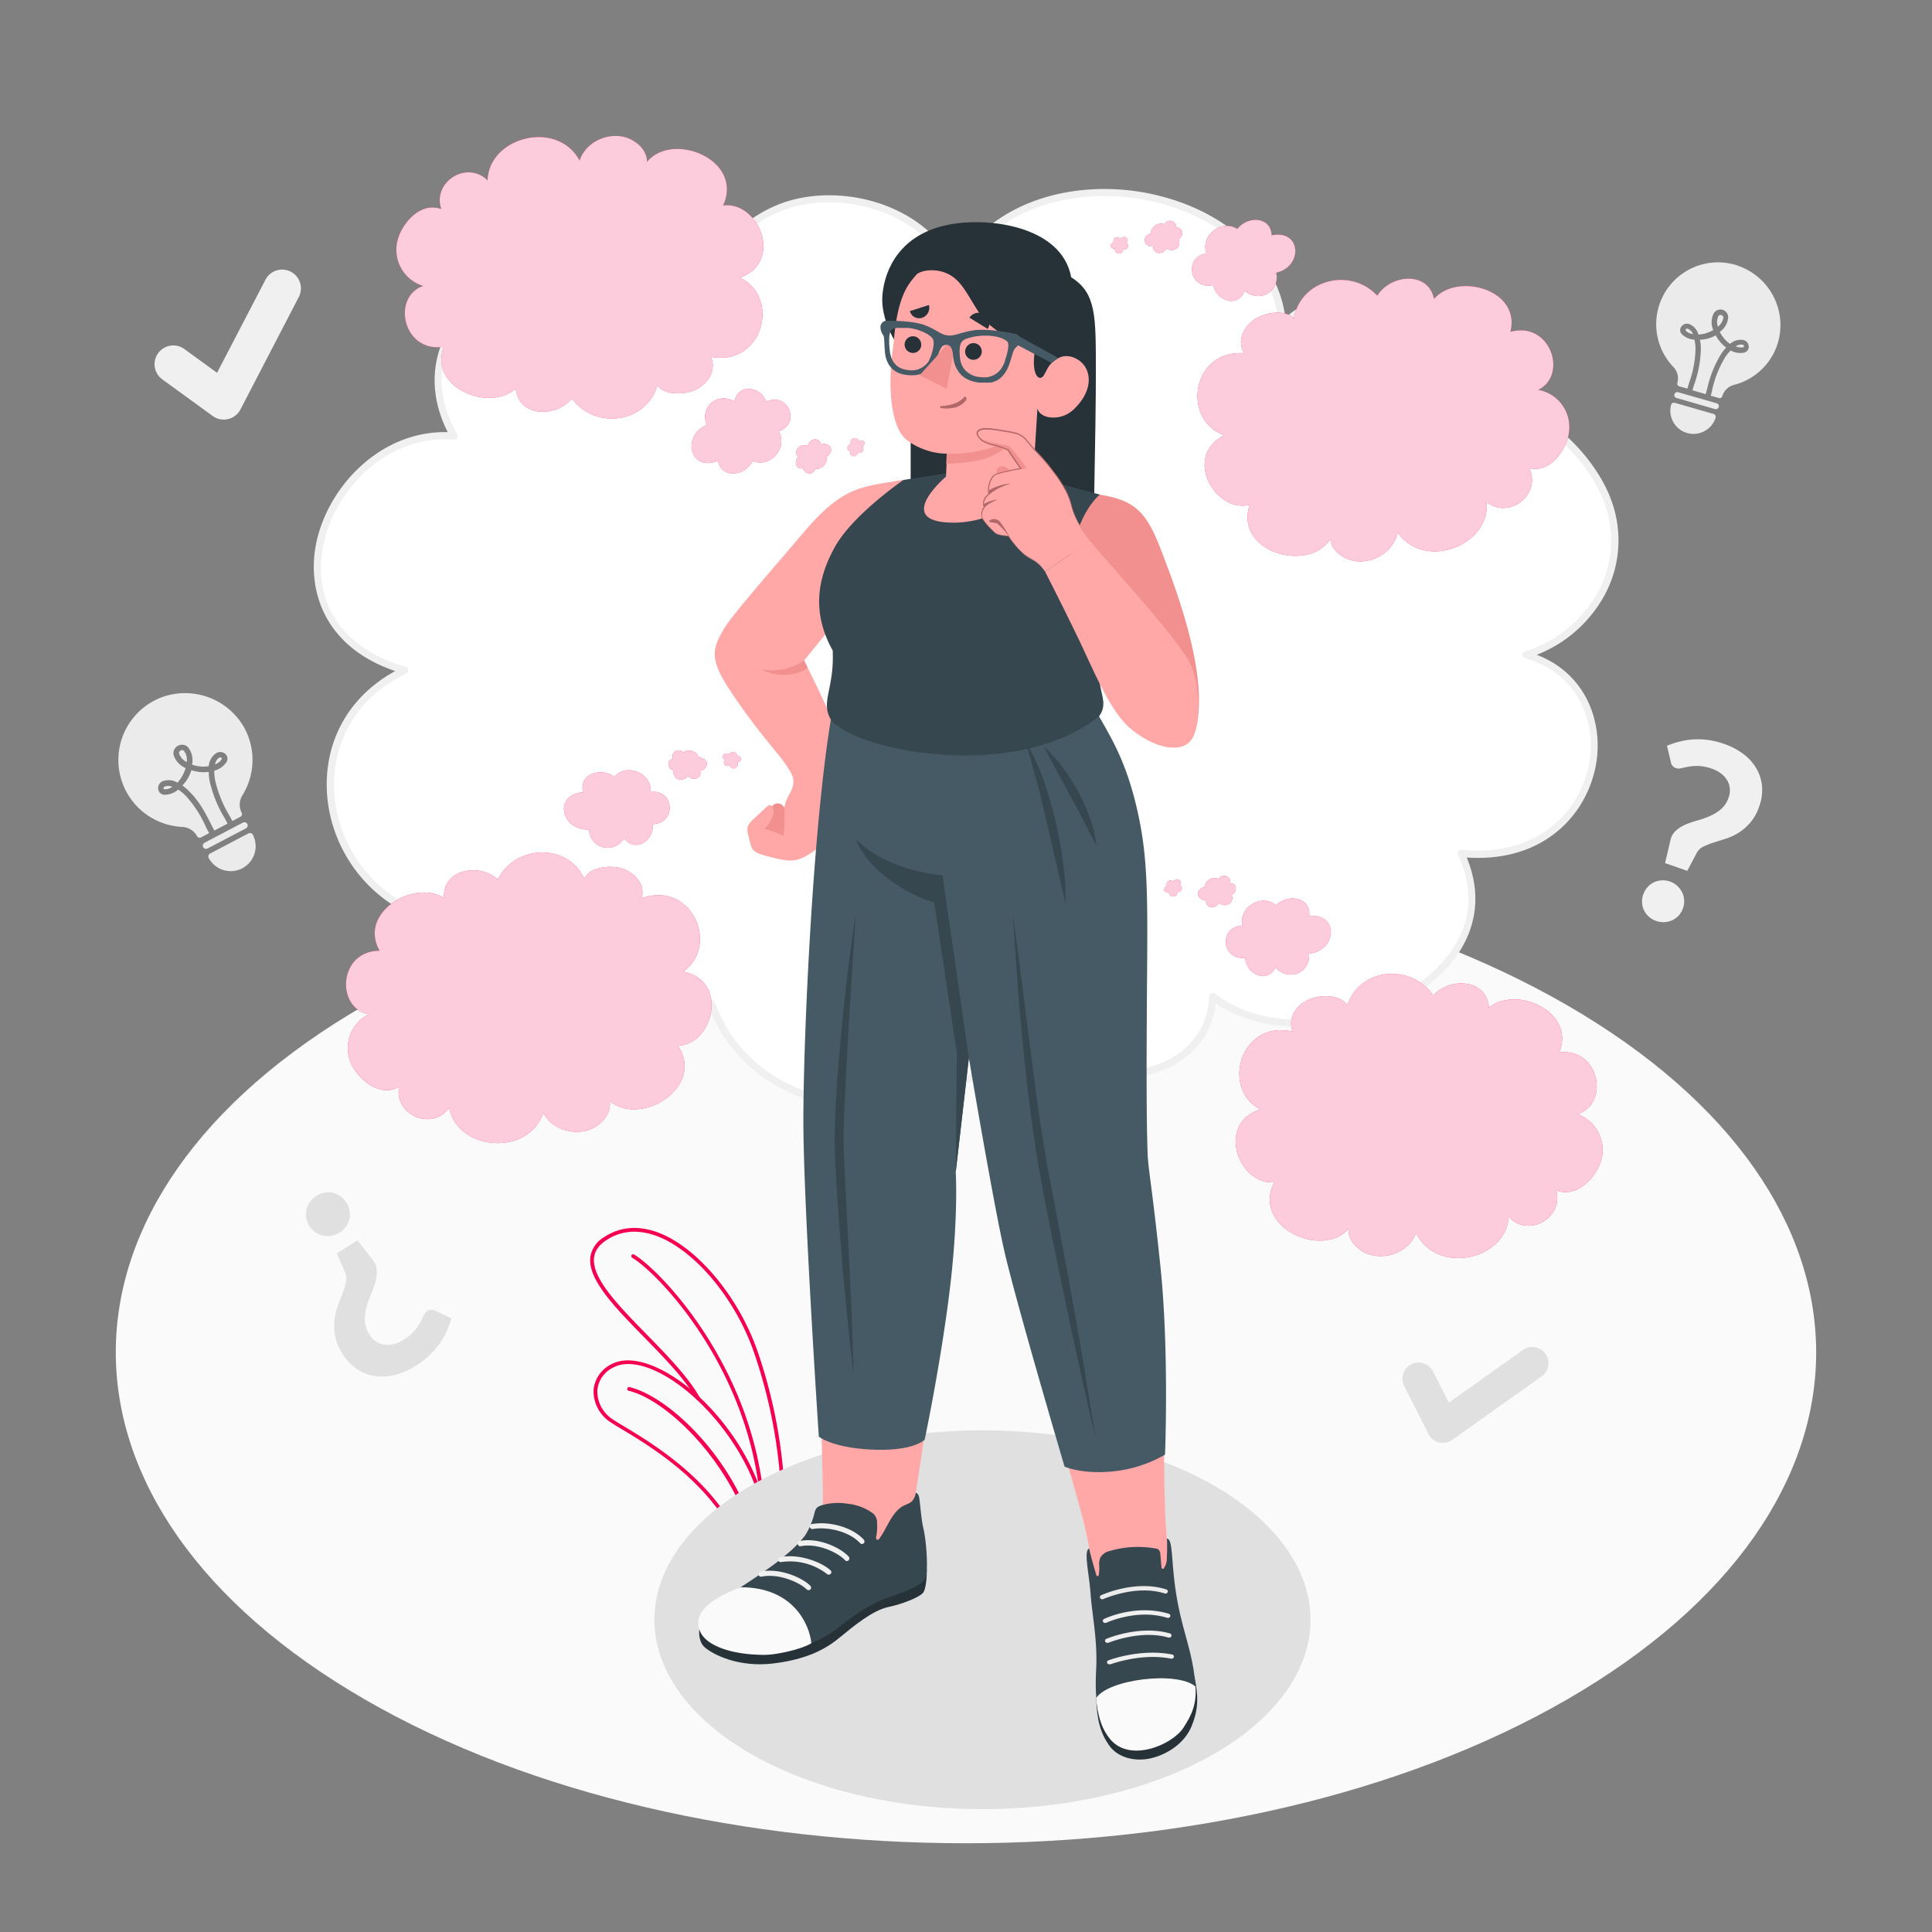 <svg xmlns="http://www.w3.org/2000/svg" viewBox="0 0 500 500"><rect x="0" y="0" width="500" height="500" fill="#808080" stroke="none"/><g id="freepik--Floor--inject-36"><path id="freepik--floor--inject-36" d="M94.41,260.16c-85.93,49.61-85.92,130,0,179.65s225.24,49.61,311.17,0,85.92-130,0-179.65S180.34,210.55,94.41,260.16Z" style="fill:#fafafa"></path></g><g id="freepik--Plant--inject-36"><g id="freepik--Plants--inject-36"><path d="M193.13,405.37a.52.52,0,0,1-.26-.32c-5-19-23.78-30.28-31.8-35.09-1.3-.77-2.32-1.39-3-1.85a9.61,9.61,0,0,1-4.46-8.34,8.26,8.26,0,0,1,4.75-6.77c6.93-3.61,20,3.57,29.65,16.33,13.57,17.9,11.14,33.17,11.12,33.32a.53.53,0,0,1-.28.37l-5.32,2.35a.43.43,0,0,1-.19,0A.54.54,0,0,1,193.13,405.37Zm-5.89-35.45c-9.41-12.4-21.89-19.45-28.42-16.06a7.24,7.24,0,0,0-4.23,6,8.65,8.65,0,0,0,4,7.48c.65.45,1.66,1.05,2.94,1.82,8,4.82,26.78,16,32.09,35.12l4.55-2C198.46,400.2,199.59,386.21,187.24,369.92Z" style="fill:#F50051"></path><path d="M196.37,404.07h.06a.48.48,0,0,0,.41-.55c-3.35-22.65-22.61-41.8-33.87-44.53a.49.49,0,1,0-.23.95c11.14,2.69,30,22.24,33.14,43.72A.49.49,0,0,0,196.37,404.07Z" style="fill:#F50051"></path><path d="M198.67,403.06a.46.46,0,0,0,.2-.05l3.58-1.77a.47.47,0,0,0,.27-.37c0-.22,3.08-22.9-6.66-51.15-5-14.39-16-27.39-26.24-30.92-4.93-1.69-9.42-1.26-13.35,1.29a7.32,7.32,0,0,0-3.7,5.32c-.64,5.76,6.43,13,13.92,20.65,5.24,5.36,10.66,10.9,13.57,16.1a.49.49,0,1,0,.85-.48c-3-5.31-8.44-10.9-13.72-16.3-7.33-7.49-14.24-14.57-13.65-19.87.2-1.8,1.26-3.3,3.26-4.6,3.66-2.38,7.87-2.78,12.5-1.19,10,3.44,20.77,16.19,25.64,30.32,9.11,26.42,7,47.89,6.65,50.44l-3.35,1.66a.48.48,0,0,0-.22.65A.5.5,0,0,0,198.67,403.06Z" style="fill:#F50051"></path><path d="M197.31,389.16h0a.49.49,0,0,0,.45-.52c-3-35.41-27.13-60.13-33.7-64a.49.49,0,0,0-.49.84c6.47,3.78,30.27,28.18,33.22,63.21A.48.48,0,0,0,197.31,389.16Z" style="fill:#F50051"></path></g></g><g id="freepik--Shadow--inject-36"><ellipse id="freepik--shadow--inject-36" cx="254.26" cy="419.19" rx="84.9" ry="49.02" style="fill:#e0e0e0"></ellipse></g><g id="freepik--Cloud--inject-36"><g id="freepik--cloud--inject-36"><path d="M247,70.73C239.85,53.61,216.61,47.47,201.23,54c-7,3-16.35,9.94-15.78,20.11C160.62,49,96.59,76,117.47,112.86c-32.73-2.57-53.6,48.88-12.76,60.6-36.65,17.75-17.64,74.67,29.49,64.8-5.1,12.72,5.25,23.33,16.36,27.13,12.62,4.31,29.25,2.3,33.68-5.45,11.15,31.37,58.49,35.48,78.74,8.14,14.95,15.76,49.64,13.9,50.84-10.12,24.4,18.93,80.08-3.3,64.23-37.09,37.67,3.94,46.28-43.06,16.74-51.36,15.92-4.94,27.84-21.49,21.22-39.9-4.27-11.88-21.07-30.32-40.65-23.32,7.25-23.1-25.6-39.81-43.48-22.14C329.35,48.13,265.93,35.41,247,70.73Z" style="fill:#fff"></path><path d="M225.09,287.19a51.08,51.08,0,0,1-7.58-.56c-15.73-2.34-28.12-11.53-33.51-24.72-6,7.17-22.1,8.34-33.74,4.36-7.64-2.61-13.87-7.82-16.67-13.93a17.69,17.69,0,0,1-.81-12.86c-24.6,4.45-40.92-9-46.26-24.68C81.81,201,85,183.21,102.27,173.67,84,167.46,79.58,153,81.7,141.29c2.68-14.79,16.42-29.9,34.17-29.45C109,98.27,112.68,84.33,126,74.28c15.94-12.05,43.31-15.64,58.58-2.3.68-9,8.66-15.58,16.32-18.83,8.51-3.61,19.66-3.47,29.13.38,7.78,3.17,13.79,8.51,17.12,15.16,10.73-18,33-22.3,50.74-18.51,19.31,4.13,32.74,16.59,34.76,32,10.27-8.85,24-7.37,32.83-2,7.38,4.51,14,13.27,11.28,24.68,19.82-5.76,36.1,13.1,40.17,24.42a29.8,29.8,0,0,1-1.22,23.9,34.12,34.12,0,0,1-18,16.28c13.27,5.11,17.29,18.17,15.27,28.73-2.48,12.95-13.75,25.08-33.4,23.73,5,12,1.54,23.83-9.52,32.67-14,11.23-39.77,15.81-55.4,5.08-1,8.26-6,14.45-14.35,17.54-12.26,4.54-28,1.2-37.19-7.73C254.34,280.67,240.07,287.19,225.09,287.19ZM184.24,259h.08a1,1,0,0,1,.8.62c4.77,13.42,17,22.82,32.66,25.16,17.33,2.58,34.77-4.19,44.45-17.27a1,1,0,0,1,.69-.37.9.9,0,0,1,.73.29c8.41,8.86,24.21,12.4,36,8,8.15-3,12.87-9.25,13.28-17.57a1,1,0,0,1,.54-.8,1,1,0,0,1,1,.11c14.77,11.47,40.56,7.06,54.46-4.06,6.33-5.07,15.84-15.95,8.36-31.89a1,1,0,0,1,.08-.94.93.93,0,0,1,.86-.38c19.46,2,30.57-9.63,33-22.09,2-10.42-2.34-23.46-16.56-27.45a.93.93,0,0,1,0-1.79A32.46,32.46,0,0,0,414,152.37a28,28,0,0,0,1.13-22.44c-4-11-20.12-29.69-39.46-22.76a.93.93,0,0,1-1.21-1.15c3.52-11.22-2.86-19.87-10-24.23-8.61-5.24-22.27-6.53-31.94,3a.93.93,0,0,1-1.58-.6c-1.09-15.45-14.23-28.1-33.49-32.22-17.57-3.76-39.73.71-49.62,19.17a1,1,0,0,1-.86.49,1,1,0,0,1-.82-.57c-2.92-7-8.91-12.6-16.87-15.83-9-3.67-19.64-3.83-27.7-.4-2.65,1.13-15.87,7.35-15.21,19.19a.94.94,0,0,1-.56.91.92.92,0,0,1-1-.2c-14.22-14.37-41.82-11-57.71,1-13.14,9.94-16.35,23.29-8.8,36.63a.94.94,0,0,1,0,1,1,1,0,0,1-.86.43c-17.57-1.39-31.25,13.38-33.86,27.84C80.87,156.38,88.88,168,105,172.56a.93.93,0,0,1,.67.82.91.91,0,0,1-.52.91c-18,8.75-21.46,26.35-16.83,39.91,5.19,15.2,21.34,28.26,45.73,23.15a.93.93,0,0,1,.9.31.92.92,0,0,1,.15.94,15.85,15.85,0,0,0,.22,13c2.55,5.57,8.53,10.53,15.58,12.95,12.77,4.36,28.6,1.92,32.57-5A.94.94,0,0,1,184.24,259Z" style="fill:#f0f0f0"></path></g></g><g id="freepik--light-bulbs--inject-36"><path id="freepik--Bulb--inject-36" d="M433.35,102a.77.77,0,0,0,.54,1l9.95,2.87a.78.78,0,1,0,.44-1.5l-10-2.87A.79.79,0,0,0,433.35,102Zm10.12,5.13-10-2.87a.78.78,0,0,0-1,.53A6,6,0,0,0,444,108.1.77.77,0,0,0,443.47,107.14Zm1.1-22.56,0,0A3.64,3.64,0,0,0,446,82.18a.64.64,0,0,0-.52-.62.61.61,0,0,0-.76.25,3.52,3.52,0,0,0-.13,2.72ZM440,87.91h-.05v0a12.41,12.41,0,0,1,.23,2.13,28.8,28.8,0,0,1-1.7,9.4c-.07.24-.15.5-.23.74L438,101l3.43,1c.14-.5.29-1,.42-1.51a29.29,29.29,0,0,1,3.55-8.85,11.87,11.87,0,0,1,1.33-1.68l0,0,0,0a9,9,0,0,1-1.91-1.93,8.42,8.42,0,0,1-.8-1.25l0,0,0,0a9.17,9.17,0,0,1-1.34.63A9,9,0,0,1,440,87.91Zm10-19.08A16,16,0,0,0,433.1,95a4.29,4.29,0,0,1,1,4.1.71.71,0,0,0,.48.87l2.12.61c.14-.49.29-1,.45-1.54a27.42,27.42,0,0,0,1.65-8.93,12.24,12.24,0,0,0-.27-2.21v0h0a5,5,0,0,1-3.3-1.44,1.54,1.54,0,0,1-.14-1.88,1.8,1.8,0,0,1,2.07-.72,4.06,4.06,0,0,1,2.4,2.72v0h0a8.39,8.39,0,0,0,3.83-1.18h0v0a5,5,0,0,1,.15-4.34,2,2,0,0,1,3.71,1.06,5,5,0,0,1-2.18,3.77h0a8.09,8.09,0,0,0,.77,1.23A7.72,7.72,0,0,0,447.72,89h0a4.14,4.14,0,0,1,3.49-1,1.8,1.8,0,0,1,1.36,1.73,1.52,1.52,0,0,1-1.12,1.51,5,5,0,0,1-3.56-.54h0a11.38,11.38,0,0,0-1.4,1.72,27.88,27.88,0,0,0-3.38,8.49l0,.16c-.12.45-.24.89-.37,1.34l2.11.6a.72.72,0,0,0,.54-.05.76.76,0,0,0,.34-.43,4.26,4.26,0,0,1,3.06-2.93,16,16,0,0,0,11.45-11.31A16.25,16.25,0,0,0,449.93,68.83Zm-13.76,16.5c0,.07,0,.14.08.29a3.1,3.1,0,0,0,1.43.77l.32.08.06,0,0-.06a2.53,2.53,0,0,0-1.24-1.3A.53.53,0,0,0,436.17,85.33Zm14.89,4.56c.17-.07.23-.12.22-.22a.49.49,0,0,0-.4-.48,2.5,2.5,0,0,0-1.75.44l-.05,0h.06a1.83,1.83,0,0,0,.33.11A3,3,0,0,0,451.06,89.89Z" style="fill:#ebebeb"></path><path id="freepik--bulb--inject-36" d="M52.58,219.24a.84.84,0,0,0,1.14.35l9.93-5.21a.84.84,0,1,0-.79-1.49l-9.92,5.21A.86.86,0,0,0,52.58,219.24Zm11.75-3.57-9.93,5.21A.86.86,0,0,0,54,222a6.45,6.45,0,0,0,11.42-6A.83.83,0,0,0,64.33,215.67Zm-16-18.45v-.05a3.86,3.86,0,0,0-.71-2.86.78.78,0,0,0-1.28.67,3.87,3.87,0,0,0,1.94,2.22Zm-1.11,6.07,0,0,0,0A14.29,14.29,0,0,1,49,204.84c2.67,2.6,4.27,5.8,5.7,8.62.13.24.26.5.38.75l.39.74,3.43-1.8c-.27-.5-.52-1-.8-1.49a31.56,31.56,0,0,1-3.85-9.57,12.07,12.07,0,0,1-.22-2.31v0h0a10.59,10.59,0,0,1-4.5-.45h0v0a12,12,0,0,1-.58,1.49A9.86,9.86,0,0,1,47.19,203.29Zm-6.48-22.37A17.34,17.34,0,0,0,47.15,214,4.64,4.64,0,0,1,51,216.4a.76.76,0,0,0,1,.33l2.12-1.11c-.26-.49-.52-1-.8-1.54A29.81,29.81,0,0,0,48,205.87a13,13,0,0,0-1.87-1.53h0v0a5.49,5.49,0,0,1-3.66,1.35,1.7,1.7,0,0,1-1.52-1.37A2,2,0,0,1,42,202.21a4.41,4.41,0,0,1,3.91.34h0a8.55,8.55,0,0,0,1.58-2.33,9,9,0,0,0,.54-1.46v0h0a5.41,5.41,0,0,1-3.13-3.5,2.22,2.22,0,0,1,3.69-1.95,5.42,5.42,0,0,1,1.12,4.58v0h0a8.9,8.9,0,0,0,1.52.39,8.51,8.51,0,0,0,2.8,0l0,0v0a4.41,4.41,0,0,1,2-3.41,2,2,0,0,1,2.36.32,1.64,1.64,0,0,1,.24,2,5.39,5.39,0,0,1-3.17,2.25h0a11.8,11.8,0,0,0,.2,2.4A30.56,30.56,0,0,0,59.33,211l.09.15c.25.44.48.88.71,1.33l2.11-1.11a.77.77,0,0,0,.32-1,4.58,4.58,0,0,1,.2-4.58,17.35,17.35,0,0,0,.48-17.41A17.57,17.57,0,0,0,40.71,180.92Zm1.6,23.18c0,.09.08.13.27.17a3.27,3.27,0,0,0,1.7-.47l.31-.17.06,0-.07,0a2.68,2.68,0,0,0-1.94-.08A.55.55,0,0,0,42.31,204.1Zm15-7.58c.08-.18.09-.26,0-.34a.53.53,0,0,0-.67-.07,2.62,2.62,0,0,0-1,1.65v.07l0,0,.34-.17A3.09,3.09,0,0,0,57.35,196.52Z" style="fill:#ebebeb"></path></g><g id="freepik--Symbols--inject-36"><g id="freepik--question-mark--inject-36"><path d="M431.41,193a23.53,23.53,0,0,1,3.2-1.06,18.35,18.35,0,0,1,3.52-.57,19.15,19.15,0,0,1,3.83.13,20.88,20.88,0,0,1,4.18,1,17.85,17.85,0,0,1,5.1,2.68,12.73,12.73,0,0,1,3.35,3.76,11,11,0,0,1,1.42,4.58,12.37,12.37,0,0,1-.7,5.12,12.86,12.86,0,0,1-2.29,4.2,13.49,13.49,0,0,1-3,2.63,15,15,0,0,1-3.3,1.56l-3.19,1a21.52,21.52,0,0,0-2.67,1.06,3.78,3.78,0,0,0-1.71,1.59l-2.49,4.69-5.74-2,1.34-5.73a4.73,4.73,0,0,1,1.42-2.64,9.31,9.31,0,0,1,2.53-1.6,25.49,25.49,0,0,1,3.13-1.08,22.39,22.39,0,0,0,3.25-1.16,11.06,11.06,0,0,0,2.85-1.79,6.76,6.76,0,0,0,1.93-3,5.15,5.15,0,0,0-.4-4.45,6,6,0,0,0-1.58-1.74,8.2,8.2,0,0,0-2.33-1.23,11.66,11.66,0,0,0-3.43-.71,12.83,12.83,0,0,0-2.6.17c-.74.13-1.38.27-1.91.4a2.3,2.3,0,0,1-1.3,0,1.94,1.94,0,0,1-1.41-1.62Zm-6.13,38.49a5.55,5.55,0,0,1,1.08-1.87,5.3,5.3,0,0,1,1.63-1.26,5.52,5.52,0,0,1,4.19-.22,5.29,5.29,0,0,1,1.88,1.11,5.72,5.72,0,0,1,1.25,1.65,5.17,5.17,0,0,1,.54,2,5.24,5.24,0,0,1-.29,2.14,5.29,5.29,0,0,1-2.76,3.11,5.65,5.65,0,0,1-6.06-.9,5.3,5.3,0,0,1-1.26-1.63,5.09,5.09,0,0,1-.51-2A5.42,5.42,0,0,1,425.28,231.44Z" style="fill:#f0f0f0"></path></g><g id="freepik--question-mark--inject-36"><path d="M116.85,341.19a26.94,26.94,0,0,1-1.22,3.29,21.21,21.21,0,0,1-1.83,3.22,20.48,20.48,0,0,1-2.59,3,22,22,0,0,1-3.53,2.73,18.55,18.55,0,0,1-5.48,2.4,13.35,13.35,0,0,1-5.23.27,11.44,11.44,0,0,1-4.63-1.82,12.7,12.7,0,0,1-3.69-3.9,13.15,13.15,0,0,1-1.92-4.58,14,14,0,0,1-.19-4.14,16.18,16.18,0,0,1,.88-3.69c.44-1.15.84-2.24,1.23-3.26a21.57,21.57,0,0,0,.88-2.85,4,4,0,0,0-.18-2.42l-2.18-5.07L92.5,321l3.78,4.81a4.94,4.94,0,0,1,1.21,2.87,9.18,9.18,0,0,1-.34,3.09A26.46,26.46,0,0,1,96,335a24.71,24.71,0,0,0-1.17,3.39,11.62,11.62,0,0,0-.4,3.46,7.16,7.16,0,0,0,1.18,3.52A5.36,5.36,0,0,0,99.47,348a6.39,6.39,0,0,0,2.44-.15,8.78,8.78,0,0,0,2.51-1.1,11.65,11.65,0,0,0,2.79-2.31,13,13,0,0,0,1.56-2.22c.38-.69.68-1.29.91-1.81a2.43,2.43,0,0,1,.83-1.07,2.07,2.07,0,0,1,2.24-.09Zm-27.22-30a5.76,5.76,0,0,1,.81,2.09,5.48,5.48,0,0,1,0,2.14,5.77,5.77,0,0,1-.88,2A5.55,5.55,0,0,1,87.86,319a5.45,5.45,0,0,1-2.11.8,5.79,5.79,0,0,1-2.16-.05,5.64,5.64,0,0,1-4.33-4.61,5.35,5.35,0,0,1,.08-2.15,5.65,5.65,0,0,1,2.54-3.49,5.72,5.72,0,0,1,2.12-.83,5.33,5.33,0,0,1,4.08.91A5.83,5.83,0,0,1,89.63,311.22Z" style="fill:#e0e0e0"></path></g><g id="freepik--Check--inject-36"><path d="M372.25,373.28a4.19,4.19,0,0,1-2.55-2.13l-6.26-12.38A4.18,4.18,0,1,1,370.9,355l4.07,8,19.16-13.63a4.18,4.18,0,1,1,4.85,6.82l-23.13,16.44a4.14,4.14,0,0,1-3.43.65Z" style="fill:#e0e0e0"></path></g><g id="freepik--check--inject-36"><path d="M58.82,108.5a4.87,4.87,0,0,1-3.77-.84L42,98.18a4.85,4.85,0,1,1,5.71-7.85l8.46,6.15L68.78,72.25a4.86,4.86,0,0,1,8.62,4.48L62.21,106A4.84,4.84,0,0,1,59,108.46Z" style="fill:#f0f0f0"></path></g></g><g id="freepik--Character--inject-36"><g id="freepik--character--inject-36"><g id="freepik--Arm--inject-36"><path d="M200.91,207.94a1.88,1.88,0,0,1,2,1c.29-.2.46-.58.8-.67s.81.24,1.06.59a8,8,0,0,1-.2,9.36,1.32,1.32,0,0,1-.46.42,1.37,1.37,0,0,1-.7.07,16,16,0,0,1-3.7-.68,4.1,4.1,0,0,1-2.89-2.2,4.61,4.61,0,0,1,.18-2.69,6.94,6.94,0,0,1,1.58-3.17C199.19,209.33,200.11,208.12,200.91,207.94Z" style="fill:#f28f8f"></path><path d="M233.78,124.17c-10.95,1.91-15.46,1.49-25.71,13.51-11.62,13.63-18.6,21.56-20.67,25-4,6.63-3.58,9.05,5.2,21.32,7,9.71,10.27,12.28,12.34,16.52,1.28,2.64-.87,5.16-1.46,6.61-.94,2.27,0,4.8-.76,9.18a20.12,20.12,0,0,0-4.89-1.76s3.46-3.44,2-5.84a.71.71,0,0,0-1-.22c-.81.58-2.08,1.91-3.57,3.25-2.61,2.34-2,2.89-.92,7.09.42,1.68,1.7,2.2,6.68,3.37s6.51.57,12.86-4.4,6-18.38,4.35-24.05c-1.95-6.67-10.13-22.81-10.13-22.81l17.12-21.09Z" style="fill:#ffa8a7"></path><path d="M208.12,170.92a14.43,14.43,0,0,1-11,2.3c4.22,2.43,9.83,1.42,11.88-.41Z" style="fill:#f28f8f"></path></g><g id="freepik--Bottom--inject-36"><path d="M301,361.63l-28.81,1.16c4.18,18.4,8.94,30.6,10,40.11.33,2.39,4.37,27,5.68,32.37s14.67,5.42,15.46-3.85c.53-6.18-.95-28.37-1.22-31.32C301,387.32,301.47,378.29,301,361.63Z" style="fill:#ffa8a7"></path><path d="M212.34,359c.26,14,.62,23.49.62,28.88s-1.7,10.66-4.49,13.28c-5.84,5.47-10.82,10.68-18.14,15.46,1.06,2.44,9.86,2.35,14.22.49a113.43,113.43,0,0,0,16.26-9.05c6-3.89,13.7-7,13.8-12.92,0-.74,3.81-1.78,2.37-8.73,0,0,2-12.23,4.06-28.42Z" style="fill:#ffa8a7"></path><path d="M181.31,420.52c-.36,0-.95,4,1,5.74,2.26,2,8.9,5.31,17.73,4.25s13.65-3.74,17.21-6.67,8.55-7.07,12.56-7.92c3.71-.78,7.76-2.42,8.95-3.56s1.09-6.27,1.09-6.27Z" style="fill:#263238"></path><path d="M237,386.34s.66,0,.88,1.22c.26,1.41.51,5.52,1.06,7.84.78,3.23,1.25,9.84.74,12.46s-6.58,4.37-10.46,5.81-8.55,4.53-12.6,7.81-12.94,6.75-18.69,6.77c-8.78,0-14.44-2.42-16.16-5.61-.88-1.63-1.15-3.33,0-4.88,1.48-1.94,3.82-3.18,5.86-4.44,3.72-2.29,7.38-4.66,10.92-7.19a62.33,62.33,0,0,0,5.23-4.05,30.13,30.13,0,0,0,4.59-4.72,19.09,19.09,0,0,0,2.42-5.82,3.2,3.2,0,0,1,.52-1.21,2.67,2.67,0,0,1,1.16-.71,15,15,0,0,1,6.89-.45,13.14,13.14,0,0,1,6.71,2.61,3.17,3.17,0,0,1,.91,2.57,12,12,0,0,1-.21,3.28c-.07.32-.07.77.25.85s.45-.15.59-.35c1.94-2.62,2.89-6.08,5.6-8.07.83-.61,2.08-.83,2.79-1.53A4.11,4.11,0,0,0,237,386.34Z" style="fill:#37474f"></path><path d="M191.73,410.78c13.56,0,17.77,9.61,18.25,14.5-3,1.76-9.43,3-12.06,3-8.78,0-14.8-2.42-16.52-5.61C179.39,418.91,181.34,414.64,191.73,410.78Z" style="fill:#fafafa"></path><path d="M209.31,411.53a.71.71,0,0,0,.41-.19.66.66,0,0,0,0-.94c-2.13-2.14-7.95-4.68-12.91-3.67a.66.66,0,0,0-.53.78.67.67,0,0,0,.8.52c4.63-.92,10,1.61,11.68,3.3A.69.69,0,0,0,209.31,411.53Z" style="fill:#f0f0f0"></path><path d="M214.55,407.52a.71.71,0,0,0,.41-.19.63.63,0,0,0,0-.92c-2.16-2-8.05-4.45-13.05-3.41a.64.64,0,0,0-.53.76.67.67,0,0,0,.8.5A15.66,15.66,0,0,1,214,407.33.67.67,0,0,0,214.55,407.52Z" style="fill:#f0f0f0"></path><path d="M219.2,404a.63.63,0,0,0,.41-.19.71.71,0,0,0,0-1c-2.08-2.25-7.79-5-12.63-4a.68.68,0,0,0-.52.8.66.66,0,0,0,.78.55c4.53-.9,9.77,1.81,11.42,3.58A.63.63,0,0,0,219.2,404Z" style="fill:#f0f0f0"></path><path d="M223.11,399.58a.64.64,0,0,0,.4-.16.66.66,0,0,0,.05-.93c-2.74-3.09-8.64-4.89-13.44-4.07a.65.65,0,1,0,.21,1.29c4.33-.73,9.82.92,12.26,3.66A.63.63,0,0,0,223.11,399.58Z" style="fill:#f0f0f0"></path><path d="M283.7,439.5c.18,5.75,1.15,9.07,3.34,12.21s6.63,4.29,10.77,3.34,8.64-3.77,10.51-8.17c2-4.79,1.76-8.1.79-13.08Z" style="fill:#263238"></path><path d="M281.88,400.75c.34,1.78,1.64,6.13,1.82,6.78.05.14.1.31.24.36a.35.35,0,0,0,.4-.2,10.14,10.14,0,0,0,.11-2.82,4.42,4.42,0,0,1,.34-1.81,3.72,3.72,0,0,1,2.34-1.65,26.07,26.07,0,0,1,12-.65,1.56,1.56,0,0,1,.59.18,1.75,1.75,0,0,1,.58,1.39c.1,1.05.19,2.1.28,3.16,0,.23.12.54.35.53s.25-.13.33-.24a4.41,4.41,0,0,0,.71-2.64c.07-1.19.1-2.38.07-3.57,0-.46,0-.93-.06-1.39,1.71.11,1,6.17,2.59,15.39,1.34,7.69,3.35,12.35,4.34,18.69,1.13,7.24-.21,10.49-3.07,14.9s-13.06,8.77-18.14,2.53c-4.15-5.09-4.36-10.76-4-18,.33-7.48-1.08-13.75-1.47-19.43C281.8,406.83,280.4,401.36,281.88,400.75Z" style="fill:#37474f"></path><path d="M309.38,436.46c.33,4.5-.87,7.23-3.11,10.68-2.86,4.4-13.88,9.16-19,2.91-2.53-3.1-3.23-6.79-3.6-10.56C286.69,434.63,304.59,432.37,309.38,436.46Z" style="fill:#fafafa"></path><path d="M287.19,430.71a.54.54,0,0,0,.21,0c.07,0,8-3,15.64-1.45a.64.64,0,0,0,.76-.42.56.56,0,0,0-.48-.66c-8.14-1.6-16.17,1.4-16.47,1.53a.52.52,0,0,0-.29.74A.64.64,0,0,0,287.19,430.71Z" style="fill:#f0f0f0"></path><path d="M302.62,423.81a.62.62,0,0,0,.54-.38.55.55,0,0,0-.4-.7c-7.67-2.22-16.14,1.26-16.45,1.41a.52.52,0,0,0-.26.75.69.69,0,0,0,.85.23c.07,0,8.32-3.41,15.45-1.33A.82.82,0,0,0,302.62,423.81Z" style="fill:#f0f0f0"></path><path d="M302.32,418.72a.63.63,0,0,0,.53-.37.55.55,0,0,0-.39-.71C294,415.05,286,418.84,285.7,419a.52.52,0,0,0-.21.76.69.69,0,0,0,.87.18c.07,0,7.83-3.67,15.68-1.26A.67.67,0,0,0,302.32,418.72Z" style="fill:#f0f0f0"></path><path d="M301.68,412.41a.61.61,0,0,0,.52-.36.52.52,0,0,0-.37-.71c-7.9-2.55-16.55,1.35-16.87,1.52a.51.51,0,0,0-.23.76.66.66,0,0,0,.86.19c.08,0,8.46-3.79,15.8-1.43A.72.72,0,0,0,301.68,412.41Z" style="fill:#ebebeb"></path><path d="M284.43,185.38c3.52,6.2,7.19,12.19,10,24.74,2.56,11.49,2.59,21.19,2.44,41-.29,36.59,0,42.47.11,46.88s1.09,8.17,3.35,29.9,1.18,48.56,1.18,48.56a33.53,33.53,0,0,1-14,4.38c-7.66.69-12-1.28-12-1.28s-12.86-43.5-15.77-56.58-9-49.18-9-49.18l-3.4,29.53S248.1,315,245.77,334s-6.46,38.57-6.46,38.57-2.6,2.94-12.95,2.61c-10.79-.35-14.45-3.38-14.45-3.38s-4-60.13-4-81.73,2.43-76.06,7.23-104.55Z" style="fill:#455a64"></path><path d="M221.47,217.1c3.25,8.92,15.1,15.16,20.31,16.41l5.83,38.86-.27,31,3.4-29.53-6.81-47.29S229.49,225.49,221.47,217.1Zm49.4-4.35c.85,3.5,1.62,7,2.45,10.55s1.61,7.06,2.49,10.61a71.35,71.35,0,0,0-.73-10.93c-.47-3.62-1.15-7.2-2-10.76A96.73,96.73,0,0,0,270,201.71a51.41,51.41,0,0,0-4.69-9.92c1.1,3.5,2.06,7,3,10.46S270.06,209.23,270.87,212.75ZM277,206c1.17,2.11,2.29,4.25,3.41,6.39l3.33,6.55a29.14,29.14,0,0,0-1.68-7.26,46.31,46.31,0,0,0-3-6.78,53.5,53.5,0,0,0-4-6.24,38.75,38.75,0,0,0-4.94-5.54c1.08,2.24,2.26,4.38,3.44,6.51S275.87,203.87,277,206Zm-5.43,98.62c-2.08-11.19-3.57-22.5-5-33.82s-2.84-22.66-4.42-34c.69,11.41,1.51,22.81,2.64,34.18s2.49,22.75,4.55,34,4.41,22.42,6.76,33.61,4.78,22.34,7.39,33.47q-2.6-16.94-5.63-33.82C275.85,327.06,273.72,315.8,271.58,304.62Zm-52-38,1.87-29.79c-1.54,9.84-2.73,19.73-3.65,29.65s-1.74,19.82-1.78,29.89c.34,10,1.1,19.91,1.92,29.85s1.8,19.82,3,29.71q-.41-14.93-1.18-29.83l-.75-14.9c-.25-5-.55-9.95-.66-14.87s.22-9.88.44-14.83S219.33,271.57,219.6,266.61Z" style="fill:#37474f"></path></g><g id="freepik--Top--inject-36"><path d="M277.22,71.75c6.53,4.15,6.36,10,6.39,24.15s-.86,52.81-.86,52.81l-47.07-.27V105.33l-3.3-15.79s-4.65-6.59-4-13.34,4.7-15.52,16.88-18C255.37,56.07,274.76,58.33,277.22,71.75Z" style="fill:#263238"></path><path d="M284.43,185.38c2.9-4-.92-6.64.35-13.24,1.63-8.47,2.26-12.34,2.87-16.39,2.09-14,0-21-3-27.75,0,0-15.6-4.26-18.84-5a45.89,45.89,0,0,0-16.71-1.07c-1.52.15-15.26,2.28-15.27,2.28s-13.05,8.93-17.7,17.23c-3.55,6.34-6.88,15.76-.63,26.89.46,10-3.22,13.29-.46,17.93C221.53,194.52,263.13,202.46,284.43,185.38Z" style="fill:#37474f"></path><g id="freepik--Head--inject-36"><g id="freepik--head--inject-36"><g id="freepik--head--inject-36"><path d="M271.13,107.91a7.59,7.59,0,0,0,7-2.21c3.81-3.75,4.37-7.75,2.85-10.52-1.25-2.28-4.55-3.88-7-2.52-2.64,1.44-2.79,2.74-3.85,4.48s-3.45.2-2.21-7c-4.07-.74-11.58-4.7-14.27-8.8-3.09-4.71-4.07-7.13-6.37-9.16-3.34-2.94-8.09-2.55-9.93-1.29-2.49,2.83-5.1,5.74-6.09,18-1.93,13-.12,21.42,2.74,24.36,2,2,6.46,4.17,11.07,4.16l-.24,5.94s-14.41,12.2,2.61,11.91a26.72,26.72,0,0,0,19.82-9.8l1.23-19.84S268.62,107.29,271.13,107.91Z" style="fill:#ffa8a7"></path><path d="M249.85,91.56a2.16,2.16,0,1,0,1.56-2.7A2.21,2.21,0,0,0,249.85,91.56Z" style="fill:#263238"></path><path d="M240.4,78.94l-4.93,1.58a2.48,2.48,0,0,0,3.17,1.72A2.71,2.71,0,0,0,240.4,78.94Z" style="fill:#263238"></path><path d="M238.22,90.12a2.16,2.16,0,1,1-1.09-2.92A2.21,2.21,0,0,1,238.22,90.12Z" style="fill:#263238"></path><path d="M250.89,82.21l4.71,2.91a2.65,2.65,0,0,0-.8-3.77A2.91,2.91,0,0,0,250.89,82.21Z" style="fill:#263238"></path><path d="M227.86,84.63a3.54,3.54,0,0,0,.64,2,1.67,1.67,0,0,1,.28.73c.15,1.37.08,3.94.55,5.42s1.55,3.87,5.49,4.28a9.06,9.06,0,0,0,2.08,0l.16,0a6,6,0,0,0,1.75-.48l.11,0,.16-.07.19-.11.18-.1.21-.13.19-.13.37-.28a8,8,0,0,0,1.63-1.91c1.13-1.78,1.28-4.4,2.75-4.58H245c1.95.19,1.33,3,2.13,5.11s2.31,4.24,6.53,4.65l.54,0h.44c.37,0,.72,0,1,0L256,99l.31,0,.21,0a6.35,6.35,0,0,0,1.21-.42l.42-.21a5.33,5.33,0,0,0,.74-.5A7.13,7.13,0,0,0,260.41,96c.85-1.34,1.39-3.87,1.9-5.17a2.43,2.43,0,0,1,.44-.74A3.9,3.9,0,0,0,264,88.24a1.55,1.55,0,0,0-.94-1.76c-.32-.08-.66-.15-1-.22-3.27-.66-7.59-1.19-10.29-.74-3.38.57-4.65,1.47-6.46,1.29s-2.65-1.3-5.6-2.51c-2.36-1-6.42-1.28-9.56-1.28l-1,0A1.67,1.67,0,0,0,227.86,84.63ZM249,88.35a2.77,2.77,0,0,1,1-.64l.18-.08.09,0,.49-.17.45-.13a14.24,14.24,0,0,1,1.45-.3l.57-.07a14.52,14.52,0,0,1,1.47-.1h.33c3.18,0,5,.89,5.66,1.56s-.08,3.41-.58,4.78a.3.3,0,0,1,0,.1l0,.11c-.06.17-.13.35-.22.55l-.15.34v0a6,6,0,0,1-.29.56h0l-.12.2-.07.11-.08.13-.11.16a1.15,1.15,0,0,1-.14.17.9.9,0,0,1-.15.19l-.16.19a5.36,5.36,0,0,1-4.67,1.59,5.87,5.87,0,0,1-4.39-2.06h0a5.78,5.78,0,0,1-1.11-3C248.25,91,248.28,89.15,249,88.35Zm-18.25-3a3.21,3.21,0,0,1,.83-.4l.07,0,.35-.09.22,0,.18,0,.12,0h0l.18,0c.23,0,.48,0,.74,0h.82l.5,0,.18,0,.17,0c.45.06.92.14,1.43.25,2.19.5,4.39,1.67,4.87,2.6s.09,2.72-.42,4.25a6.76,6.76,0,0,1-.43,1s0,.05,0,.08l-.06.1a.16.16,0,0,1,0,.07.75.75,0,0,1-.07.12,2.13,2.13,0,0,1-.16.25c0,.07-.09.14-.14.21l-.06.07-.11.14-.11.12s0,0,0,0a5.31,5.31,0,0,1-4.95,1.63,5.57,5.57,0,0,1-2.27-.73c-2.07-1.26-2.3-3.67-2.41-4.79C230.06,88.7,230,85.9,230.77,85.35Z" style="fill:#455a64"></path><path d="M238,97.09l7,3.52,1.61-8.56c-.19-1.39-.35-2.61-1.53-2.79Z" style="fill:#f28f8f"></path><path d="M250,103.59a5.47,5.47,0,0,1-2.74,1.86,10.79,10.79,0,0,1-3.76.17c-.19,0-.25-.53,0-.54a10.86,10.86,0,0,0,3.52-.66,5.82,5.82,0,0,0,2.51-1.64C249.93,102.25,250.29,103.23,250,103.59Z" style="fill:#b16668"></path><path d="M263.16,86.73l10.77,5.93a11.46,11.46,0,0,0-1.79,1.27L262.75,89Z" style="fill:#455a64"></path></g></g><path d="M245,117.48c6.65.13,15.39-1.63,18-5.77-1.59,4.53-6.37,6.78-10.18,7.49a42.32,42.32,0,0,1-7.94.78Z" style="fill:#f28f8f"></path></g><g id="freepik--Hand--inject-36"><path d="M284.6,128c9,1.5,12,4.29,15.77,14.06,3.61,9.43,11.94,30.68,9.47,44.94-1.5,8.7-23.46-13.16-23.46-13.16l-10.51-24.23S277.58,134.34,284.6,128Z" style="fill:#f28f8f"></path><path d="M282.09,140c-1.93-2.73-3.93-5.53-4.94-9.6s-4.22-7.82-5.32-9.36-3.45-3.81-5.25-6-2.32-2.77-4.91-3.21c-3.56-.6-6.35-1.16-7.74-.73s-1.35,1.33-.14,2.56,3.75,1.53,4.55,1.78,2.52,1,2.52,1l3.29,4.85s-5.58,1-6.68,1.62-2,3.43-1.54,5c0,0-2.05,1.39-1.25,3.4,0,0-1.25,1.63-.39,3a21.73,21.73,0,0,0,3.32,3.69c.68.59,3.37.73,3.37.73a24.45,24.45,0,0,0,4.21,4.89c1.91,1.42,3.17,1.33,5.27,4.3Z" style="fill:#ffa8a7"></path><path d="M261.64,121.77c-1.32-.57-1.61-1.47-2.86-1s-.77,1.9-.77,1.9Z" style="fill:#f28f8f"></path><path d="M256,128a12.46,12.46,0,0,1,2.72-1.76c.91-.44,2.82-1.12,2.82-1.12a14,14,0,0,0-3.88.92,10,10,0,0,0-1.82.92,2.9,2.9,0,0,0,.13.91Z" style="fill:#b16668"></path><path d="M255.79,129.89a9.65,9.65,0,0,0-1.29.64,3.47,3.47,0,0,0,.22.9c.73-1,3.51-2.19,3.51-2.19A11.07,11.07,0,0,0,255.79,129.89Z" style="fill:#b16668"></path><path d="M261.48,139.4a27.54,27.54,0,0,0-2.73-4.39,2,2,0,0,0-2.72-.25c-.35.53,1.46.46,2,.69A17.62,17.62,0,0,1,261.48,139.4Z" style="fill:#b16668"></path><path d="M265.68,121.12s-1-1.44-2.85-3.73-1.72-2-3.49-2.32-5.14-.94-6.06-2a5.21,5.21,0,0,0,.51.59c1.17,1.2,3.75,1.53,4.55,1.78s2.52,1,2.52,1l3.39,5Z" style="fill:#f28f8f"></path><path d="M282.09,140c6,7.2,22.05,24.51,25.77,31.4,2.58,4.76,3.22,15.84.6,19.87s-10.13,2.33-16.21-3c-5.25-4.6-9.62-15.69-13.43-23.57s-8.36-16.79-8.36-16.79Z" style="fill:#ffa8a7"></path><path d="M278.55,134.15a19.48,19.48,0,0,1-1.17-3.2,17.64,17.64,0,0,0-1.09-3.24,31.66,31.66,0,0,0-3.64-5.79,48.57,48.57,0,0,0-4.42-5.2c-.77-.84-1.49-1.71-2.22-2.58a6,6,0,0,0-2.74-2.08,28.62,28.62,0,0,0-3.36-.69c-1.12-.19-2.25-.38-3.39-.51a11,11,0,0,0-1.72-.07,3,3,0,0,0-1.7.54,1,1,0,0,0-.37.89,2,2,0,0,0,.36.86,4.31,4.31,0,0,0,1.26,1.22,10.89,10.89,0,0,0,3.27,1.14,17.48,17.48,0,0,1,3.13,1.12l3.13,4.6a59.28,59.28,0,0,0-5.8,1.34,4.66,4.66,0,0,0-.74.31,2.33,2.33,0,0,0-.59.58,5.66,5.66,0,0,0-.71,1.41,5.58,5.58,0,0,0-.25,3,3.81,3.81,0,0,0-1.2,1.5,2.55,2.55,0,0,0,0,1.93,3,3,0,0,0-.49,2.8,12.39,12.39,0,0,0,1.81,2.31q.5.54,1,1a3.39,3.39,0,0,0,1.19.88,12,12,0,0,0,2.85.46c.62.91,1.29,1.79,2,2.63a13.52,13.52,0,0,0,2.4,2.32c.91.66,2,1.08,2.85,1.74a10.49,10.49,0,0,1,2.29,2.41,10.53,10.53,0,0,0-2.26-2.45c-.89-.67-1.93-1.11-2.82-1.77A13.34,13.34,0,0,1,263,141.3c-.7-.86-1.36-1.76-2-2.68l0,0h0a11.71,11.71,0,0,1-2.83-.47,3.21,3.21,0,0,1-1.12-.84c-.34-.34-.68-.68-1-1a13.48,13.48,0,0,1-1.76-2.26,2.75,2.75,0,0,1,.52-2.61l0-.06,0-.06a2.41,2.41,0,0,1-.17-.91,2.3,2.3,0,0,1,.19-.9A3.56,3.56,0,0,1,256,128l.07-.06,0-.09a5.25,5.25,0,0,1,.25-3c.35-.93.83-1.93,1.87-2.12,2-.58,4-1,6-1.35l.24,0-.14-.2L261,116.32l0,0-.05,0a17.78,17.78,0,0,0-3.23-1.18,10.41,10.41,0,0,1-3.17-1.07,3.9,3.9,0,0,1-1.17-1.12c-.31-.44-.47-1-.05-1.31.85-.63,2.09-.5,3.18-.41s2.25.31,3.37.49a27.46,27.46,0,0,1,3.32.66,5.7,5.7,0,0,1,2.63,2c.73.86,1.47,1.74,2.24,2.57a49.45,49.45,0,0,1,4.44,5.17,32.44,32.44,0,0,1,3.64,5.73,17.94,17.94,0,0,1,1.12,3.21,20.17,20.17,0,0,0,1.22,3.19,37.11,37.11,0,0,0,3.62,5.78A37.11,37.11,0,0,1,278.55,134.15Z" style="fill:#b16668"></path></g></g></g></g><g id="freepik--speech-bubbles--inject-36"><g id="freepik--thought-bubble--inject-36"><path d="M150,41.56c1.81-5.41,8.3-7.58,12.72-5.73,2,.85,4.75,2.9,4.72,6.07,6.7-8.09,25.13-.45,19.69,11.27,9.22-1.18,15.77,14.58,4.38,18.69,10.58,5.1,5.92,23-7.52,20.49,1.61,3.89-1.19,7.31-4.28,8.62-3.51,1.48-8.23,1-9.58-1.31-2.76,9.88-16.08,11.7-22.15,3.44-4,5.07-13.85,4.89-14.49-2.57-6.66,6.17-22.67-.1-18.62-10.79C104.28,91.4,101.26,76.89,109.5,74A9.79,9.79,0,0,1,103,61.8c1.06-3.74,5.57-9.67,11.19-7.71-2.34-7.1,6.73-12.68,12-7.39C126.46,35.48,144.22,30.79,150,41.56Z" style="fill:#F50051"></path><path d="M150,41.56c1.81-5.41,8.3-7.58,12.72-5.73,2,.85,4.75,2.9,4.72,6.07,6.7-8.09,25.13-.45,19.69,11.27,9.22-1.18,15.77,14.58,4.38,18.69,10.58,5.1,5.92,23-7.52,20.49,1.61,3.89-1.19,7.31-4.28,8.62-3.51,1.48-8.23,1-9.58-1.31-2.76,9.88-16.08,11.7-22.15,3.44-4,5.07-13.85,4.89-14.49-2.57-6.66,6.17-22.67-.1-18.62-10.79C104.28,91.4,101.26,76.89,109.5,74A9.79,9.79,0,0,1,103,61.8c1.06-3.74,5.57-9.67,11.19-7.71-2.34-7.1,6.73-12.68,12-7.39C126.46,35.48,144.22,30.79,150,41.56Z" style="fill:#fff;opacity:0.8"></path><path d="M184.44,104a5,5,0,0,1,5.64-.07c.86-4.76,6.7-4,8.27,0,5.67-2.54,9,5.7,3.17,7.72,2.46,4.24-2.18,9.54-6.71,7.66-1.91,3.81-8,4.79-9-.06-7.26,3-9.53-6.46-2.87-9.31A4.82,4.82,0,0,1,184.44,104Z" style="fill:#F50051"></path><path d="M208.93,115.37l.14,0a2.1,2.1,0,0,1,1.6-1.63,1.52,1.52,0,0,1,1.82,1.32,1.94,1.94,0,0,1,1.94.2,1.4,1.4,0,0,1,.52,1.74,1.9,1.9,0,0,1-1.07,1.13,2.67,2.67,0,0,1-2.88,3.2,1.59,1.59,0,0,1-2.3,1,1.63,1.63,0,0,1-.86-1.22,1.26,1.26,0,0,1-1.6-.48,1.81,1.81,0,0,1-.24-1.25,1.61,1.61,0,0,1,.6-1,1.84,1.84,0,0,1-.06-2.49A2.27,2.27,0,0,1,208.93,115.37Z" style="fill:#F50051"></path><path d="M221.87,113.64a1.23,1.23,0,0,1,.5.65.85.85,0,0,1,1.1-.14.75.75,0,0,1,.23.65,1.29,1.29,0,0,1-.29.64s-.07.08-.07.13a.32.32,0,0,0,0,.19,1.06,1.06,0,0,1-.17,1.15,1,1,0,0,1-1.14.23,1.65,1.65,0,0,1-.49.7,1,1,0,0,1-1.14.06.74.74,0,0,1-.13-1.14.83.83,0,0,1-.82-.38.94.94,0,0,1,0-.92,1.08,1.08,0,0,1,.76-.53,1.11,1.11,0,0,1,.41-1.35A1,1,0,0,1,221.87,113.64Z" style="fill:#F50051"></path><path d="M184.44,104a5,5,0,0,1,5.64-.07c.86-4.76,6.7-4,8.27,0,5.67-2.54,9,5.7,3.17,7.72,2.46,4.24-2.18,9.54-6.71,7.66-1.91,3.81-8,4.79-9-.06-7.26,3-9.53-6.46-2.87-9.31A4.82,4.82,0,0,1,184.44,104Z" style="fill:#fff;opacity:0.8"></path><path d="M208.93,115.37l.14,0a2.1,2.1,0,0,1,1.6-1.63,1.52,1.52,0,0,1,1.82,1.32,1.94,1.94,0,0,1,1.94.2,1.4,1.4,0,0,1,.52,1.74,1.9,1.9,0,0,1-1.07,1.13,2.67,2.67,0,0,1-2.88,3.2,1.59,1.59,0,0,1-2.3,1,1.63,1.63,0,0,1-.86-1.22,1.26,1.26,0,0,1-1.6-.48,1.81,1.81,0,0,1-.24-1.25,1.61,1.61,0,0,1,.6-1,1.84,1.84,0,0,1-.06-2.49A2.27,2.27,0,0,1,208.93,115.37Z" style="fill:#fff;opacity:0.8"></path><path d="M221.87,113.64a1.23,1.23,0,0,1,.5.65.85.85,0,0,1,1.1-.14.75.75,0,0,1,.23.65,1.29,1.29,0,0,1-.29.64s-.07.08-.07.13a.32.32,0,0,0,0,.19,1.06,1.06,0,0,1-.17,1.15,1,1,0,0,1-1.14.23,1.65,1.65,0,0,1-.49.7,1,1,0,0,1-1.14.06.74.74,0,0,1-.13-1.14.83.83,0,0,1-.82-.38.94.94,0,0,1,0-.92,1.08,1.08,0,0,1,.76-.53,1.11,1.11,0,0,1,.41-1.35A1,1,0,0,1,221.87,113.64Z" style="fill:#fff;opacity:0.8"></path></g><g id="freepik--thought-bubble--inject-36"><path d="M366.48,319.08c-2,5.33-8.6,7.24-13,5.21-2-.93-4.62-3.1-4.46-6.26-7,7.81-25.13-.57-19.23-12.06-9.25.8-15.16-15.21-3.61-18.85-10.36-5.53-5-23.24,8.34-20.17-1.44-4,1.49-7.26,4.63-8.44,3.57-1.34,8.27-.72,9.53,1.7,3.15-9.76,16.54-11,22.26-2.54,4.23-4.9,14-4.32,14.38,3.15,6.9-5.89,22.65,1,18.17,11.54,10.65-1.22,13.08,13.4,4.73,16a9.79,9.79,0,0,1,6,12.42c-1.21,3.7-6,9.44-11.5,7.26,2.05,7.18-7.24,12.38-12.29,6.88C389.76,326.11,371.83,330.07,366.48,319.08Z" style="fill:#F50051"></path><path d="M366.48,319.08c-2,5.33-8.6,7.24-13,5.21-2-.93-4.62-3.1-4.46-6.26-7,7.81-25.13-.57-19.23-12.06-9.25.8-15.16-15.21-3.61-18.85-10.36-5.53-5-23.24,8.34-20.17-1.44-4,1.49-7.26,4.63-8.44,3.57-1.34,8.27-.72,9.53,1.7,3.15-9.76,16.54-11,22.26-2.54,4.23-4.9,14-4.32,14.38,3.15,6.9-5.89,22.65,1,18.17,11.54,10.65-1.22,13.08,13.4,4.73,16a9.79,9.79,0,0,1,6,12.42c-1.21,3.7-6,9.44-11.5,7.26,2.05,7.18-7.24,12.38-12.29,6.88C389.76,326.11,371.83,330.07,366.48,319.08Z" style="fill:#fff;opacity:0.8"></path><path d="M335.53,252a5,5,0,0,1-5.39-1.64c-2.26,4.28-7.59,1.78-7.9-2.48-6.16.71-6.87-8.15-.69-8.31-1.07-4.79,4.95-8.44,8.7-5.29,3-3.05,9-2.17,8.58,2.77,7.81-.64,7.14,9-.07,9.75A4.82,4.82,0,0,1,335.53,252Z" style="fill:#F50051"></path><path d="M315.61,233.8l-.12-.09a2.09,2.09,0,0,1-2,1.07,1.51,1.51,0,0,1-1.34-1.8,2,2,0,0,1-1.8-.77,1.42,1.42,0,0,1,0-1.82,1.86,1.86,0,0,1,1.36-.75,2.66,2.66,0,0,1,3.71-2.19,1.59,1.59,0,0,1,2.51-.3,1.61,1.61,0,0,1,.44,1.43,1.26,1.26,0,0,1,1.39.93,1.81,1.81,0,0,1-.15,1.27,1.62,1.62,0,0,1-.89.82,1.84,1.84,0,0,1-.69,2.39A2.26,2.26,0,0,1,315.61,233.8Z" style="fill:#F50051"></path><path d="M302.75,231.55a1.24,1.24,0,0,1-.28-.77.85.85,0,0,1-1.1-.2.77.77,0,0,1,0-.68,1.41,1.41,0,0,1,.47-.53.27.27,0,0,0,.11-.1.34.34,0,0,0,0-.2,1,1,0,0,1,1.67-.92,1.63,1.63,0,0,1,.67-.52.94.94,0,0,1,1.1.29.73.73,0,0,1-.21,1.12.81.81,0,0,1,.66.61.94.94,0,0,1-.27.88,1.1,1.1,0,0,1-.88.28,1.12,1.12,0,0,1-.8,1.16A1,1,0,0,1,302.75,231.55Z" style="fill:#F50051"></path><path d="M335.53,252a5,5,0,0,1-5.39-1.64c-2.26,4.28-7.59,1.78-7.9-2.48-6.16.71-6.87-8.15-.69-8.31-1.07-4.79,4.95-8.44,8.7-5.29,3-3.05,9-2.17,8.58,2.77,7.81-.64,7.14,9-.07,9.75A4.82,4.82,0,0,1,335.53,252Z" style="fill:#fff;opacity:0.8"></path><path d="M315.61,233.8l-.12-.09a2.09,2.09,0,0,1-2,1.07,1.51,1.51,0,0,1-1.34-1.8,2,2,0,0,1-1.8-.77,1.42,1.42,0,0,1,0-1.82,1.86,1.86,0,0,1,1.36-.75,2.66,2.66,0,0,1,3.71-2.19,1.59,1.59,0,0,1,2.51-.3,1.61,1.61,0,0,1,.44,1.43,1.26,1.26,0,0,1,1.39.93,1.81,1.81,0,0,1-.15,1.27,1.62,1.62,0,0,1-.89.82,1.84,1.84,0,0,1-.69,2.39A2.26,2.26,0,0,1,315.61,233.8Z" style="fill:#fff;opacity:0.8"></path><path d="M302.75,231.55a1.24,1.24,0,0,1-.28-.77.85.85,0,0,1-1.1-.2.77.77,0,0,1,0-.68,1.41,1.41,0,0,1,.47-.53.27.27,0,0,0,.11-.1.34.34,0,0,0,0-.2,1,1,0,0,1,1.67-.92,1.63,1.63,0,0,1,.67-.52.94.94,0,0,1,1.1.29.73.73,0,0,1-.21,1.12.81.81,0,0,1,.66.61.94.94,0,0,1-.27.88,1.1,1.1,0,0,1-.88.28,1.12,1.12,0,0,1-.8,1.16A1,1,0,0,1,302.75,231.55Z" style="fill:#fff;opacity:0.8"></path></g><g id="freepik--thought-bubble--inject-36"><path d="M361.7,137.81c-1.17,5.58-7.36,8.5-12,7.18-2.11-.6-5.05-2.32-5.4-5.47-5.7,8.82-24.9,3.39-20.88-8.88-9,2.25-17.37-12.63-6.54-18-11.1-3.82-8.59-22.16,5.06-21.23-2.05-3.68.32-7.4,3.24-9.06,3.31-1.89,8.05-2,9.67.17,1.58-10.13,14.59-13.51,21.59-6,3.4-5.51,13.18-6.49,14.69.84,5.89-6.9,22.53-2.56,19.76,8.53,10.33-2.89,15,11.17,7.2,15A9.79,9.79,0,0,1,406,112.18c-.61,3.84-4.4,10.26-10.21,9,3.16,6.78-5.2,13.38-11.06,8.74C385.8,141.08,368.71,147.82,361.7,137.81Z" style="fill:#F50051"></path><path d="M361.7,137.81c-1.17,5.58-7.36,8.5-12,7.18-2.11-.6-5.05-2.32-5.4-5.47-5.7,8.82-24.9,3.39-20.88-8.88-9,2.25-17.37-12.63-6.54-18-11.1-3.82-8.59-22.16,5.06-21.23-2.05-3.68.32-7.4,3.24-9.06,3.31-1.89,8.05-2,9.67.17,1.58-10.13,14.59-13.51,21.59-6,3.4-5.51,13.18-6.49,14.69.84,5.89-6.9,22.53-2.56,19.76,8.53,10.33-2.89,15,11.17,7.2,15A9.79,9.79,0,0,1,406,112.18c-.61,3.84-4.4,10.26-10.21,9,3.16,6.78-5.2,13.38-11.06,8.74C385.8,141.08,368.71,147.82,361.7,137.81Z" style="fill:#fff;opacity:0.8"></path><path d="M327.68,76.16a5,5,0,0,1-5.56-.94c-1.69,4.53-7.3,2.72-8.14-1.46-6,1.48-7.85-7.21-1.75-8.16-1.66-4.61,3.85-9,8-6.34,2.56-3.41,8.69-3.3,8.86,1.65,7.67-1.62,8.23,8.07,1.17,9.68A4.82,4.82,0,0,1,327.68,76.16Z" style="fill:#F50051"></path><path d="M302,64.35l-.13-.09a2.09,2.09,0,0,1-1.93,1.22,1.52,1.52,0,0,1-1.47-1.7,2,2,0,0,1-1.85-.63,1.43,1.43,0,0,1-.1-1.82,1.91,1.91,0,0,1,1.3-.85,2.78,2.78,0,0,1,1.15-2.13,2.74,2.74,0,0,1,2.39-.33,1.59,1.59,0,0,1,2.48-.48,1.61,1.61,0,0,1,.55,1.38,1.28,1.28,0,0,1,1.46.83,1.85,1.85,0,0,1-.06,1.27,1.64,1.64,0,0,1-.83.89,1.85,1.85,0,0,1-.51,2.44A2.26,2.26,0,0,1,302,64.35Z" style="fill:#F50051"></path><path d="M288.7,65.06a1.34,1.34,0,0,1-.19-.8.85.85,0,0,1-1.06-.32.74.74,0,0,1,.06-.68,1.27,1.27,0,0,1,.53-.47.38.38,0,0,0,.12-.09.32.32,0,0,0,0-.19,1,1,0,0,1,1.76-.73,1.54,1.54,0,0,1,.74-.43.94.94,0,0,1,1.05.41.73.73,0,0,1-.34,1.09.82.82,0,0,1,.59.68.94.94,0,0,1-.37.84,1.13,1.13,0,0,1-.91.18,1.11,1.11,0,0,1-.93,1.06A1,1,0,0,1,288.7,65.06Z" style="fill:#F50051"></path><path d="M327.68,76.16a5,5,0,0,1-5.56-.94c-1.69,4.53-7.3,2.72-8.14-1.46-6,1.48-7.85-7.21-1.75-8.16-1.66-4.61,3.85-9,8-6.34,2.56-3.41,8.69-3.3,8.86,1.65,7.67-1.62,8.23,8.07,1.17,9.68A4.82,4.82,0,0,1,327.68,76.16Z" style="fill:#fff;opacity:0.8"></path><path d="M302,64.35l-.13-.09a2.09,2.09,0,0,1-1.93,1.22,1.52,1.52,0,0,1-1.47-1.7,2,2,0,0,1-1.85-.63,1.43,1.43,0,0,1-.1-1.82,1.91,1.91,0,0,1,1.3-.85,2.78,2.78,0,0,1,1.15-2.13,2.74,2.74,0,0,1,2.39-.33,1.59,1.59,0,0,1,2.48-.48,1.61,1.61,0,0,1,.55,1.38,1.28,1.28,0,0,1,1.46.83,1.85,1.85,0,0,1-.06,1.27,1.64,1.64,0,0,1-.83.89,1.85,1.85,0,0,1-.51,2.44A2.26,2.26,0,0,1,302,64.35Z" style="fill:#fff;opacity:0.8"></path><path d="M288.7,65.06a1.34,1.34,0,0,1-.19-.8.85.85,0,0,1-1.06-.32.74.74,0,0,1,.06-.68,1.27,1.27,0,0,1,.53-.47.38.38,0,0,0,.12-.09.32.32,0,0,0,0-.19,1,1,0,0,1,1.76-.73,1.54,1.54,0,0,1,.74-.43.94.94,0,0,1,1.05.41.73.73,0,0,1-.34,1.09.82.82,0,0,1,.59.68.94.94,0,0,1-.37.84,1.13,1.13,0,0,1-.91.18,1.11,1.11,0,0,1-.93,1.06A1,1,0,0,1,288.7,65.06Z" style="fill:#fff;opacity:0.8"></path></g><g id="freepik--thought-bubble--inject-36"><path d="M140.61,288c2.65,5,9.4,6.16,13.48,3.62,1.86-1.15,4.22-3.62,3.68-6.74,7.91,6.92,24.88-3.56,17.66-14.26,9.28-.31,13.24-16.9,1.34-19.15,9.63-6.72,2.19-23.66-10.68-19,1-4.1-2.34-7-5.6-7.83-3.7-.9-8.3.27-9.26,2.82-4.29-9.32-17.73-9-22.41.13-4.78-4.37-14.45-2.62-13.9,4.84-7.55-5-22.36,3.71-16.66,13.62-10.73.05-11.4,14.86-2.8,16.43a9.78,9.78,0,0,0-4.48,13c1.64,3.53,7,8.66,12.28,5.84-1.18,7.38,8.66,11.44,13,5.37C118.33,297.71,136.61,299.5,140.61,288Z" style="fill:#F50051"></path><path d="M140.61,288c2.65,5,9.4,6.16,13.48,3.62,1.86-1.15,4.22-3.62,3.68-6.74,7.91,6.92,24.88-3.56,17.66-14.26,9.28-.31,13.24-16.9,1.34-19.15,9.63-6.72,2.19-23.66-10.68-19,1-4.1-2.34-7-5.6-7.83-3.7-.9-8.3.27-9.26,2.82-4.29-9.32-17.73-9-22.41.13-4.78-4.37-14.45-2.62-13.9,4.84-7.55-5-22.36,3.71-16.66,13.62-10.73.05-11.4,14.86-2.8,16.43a9.78,9.78,0,0,0-4.48,13c1.64,3.53,7,8.66,12.28,5.84-1.18,7.38,8.66,11.44,13,5.37C118.33,297.71,136.61,299.5,140.61,288Z" style="fill:#fff;opacity:0.8"></path><path d="M156.42,219.34a5,5,0,0,0,5.1-2.42c2.87,3.89,7.76.62,7.43-3.64,6.2-.22,5.57-9.08-.56-8.32.34-4.89-6.16-7.6-9.4-3.92-3.4-2.57-9.26-.79-8.07,4-7.82.54-5.7,10,1.53,9.63A4.8,4.8,0,0,0,156.42,219.34Z" style="fill:#F50051"></path><path d="M177.94,200.93l.1-.11a2.1,2.1,0,0,0,2.19.64,1.51,1.51,0,0,0,.94-2,1.94,1.94,0,0,0,1.61-1.11,1.42,1.42,0,0,0-.4-1.78,1.89,1.89,0,0,0-1.49-.46,2.7,2.7,0,0,0-1.68-1.73,2.73,2.73,0,0,0-2.39.33,1.6,1.6,0,0,0-2.52.22,1.62,1.62,0,0,0-.15,1.48,1.28,1.28,0,0,0-1.17,1.2,1.84,1.84,0,0,0,.4,1.21,1.62,1.62,0,0,0,1,.62,1.85,1.85,0,0,0,1.16,2.21A2.27,2.27,0,0,0,177.94,200.93Z" style="fill:#F50051"></path><path d="M190.87,198a1.28,1.28,0,0,0,0-.82.86.86,0,0,0,.93-.6.72.72,0,0,0-.25-.64,1.25,1.25,0,0,0-.63-.31.29.29,0,0,1-.14-.05.27.27,0,0,1-.08-.18,1,1,0,0,0-1.9-.21A1.55,1.55,0,0,0,188,195a.93.93,0,0,0-.9.69.73.73,0,0,0,.63.95.81.81,0,0,0-.38.82.92.92,0,0,0,.58.71,1.16,1.16,0,0,0,.93-.08,1.09,1.09,0,0,0,1.17.76A1,1,0,0,0,190.87,198Z" style="fill:#F50051"></path><path d="M156.42,219.34a5,5,0,0,0,5.1-2.42c2.87,3.89,7.76.62,7.43-3.64,6.2-.22,5.57-9.08-.56-8.32.34-4.89-6.16-7.6-9.4-3.92-3.4-2.57-9.26-.79-8.07,4-7.82.54-5.7,10,1.53,9.63A4.8,4.8,0,0,0,156.42,219.34Z" style="fill:#fff;opacity:0.8"></path><path d="M177.94,200.93l.1-.11a2.1,2.1,0,0,0,2.19.64,1.51,1.51,0,0,0,.94-2,1.94,1.94,0,0,0,1.61-1.11,1.42,1.42,0,0,0-.4-1.78,1.89,1.89,0,0,0-1.49-.46,2.7,2.7,0,0,0-1.68-1.73,2.73,2.73,0,0,0-2.39.33,1.6,1.6,0,0,0-2.52.22,1.62,1.62,0,0,0-.15,1.48,1.28,1.28,0,0,0-1.17,1.2,1.84,1.84,0,0,0,.4,1.21,1.62,1.62,0,0,0,1,.62,1.85,1.85,0,0,0,1.16,2.21A2.27,2.27,0,0,0,177.94,200.93Z" style="fill:#fff;opacity:0.8"></path><path d="M190.87,198a1.28,1.28,0,0,0,0-.82.86.86,0,0,0,.93-.6.72.72,0,0,0-.25-.64,1.25,1.25,0,0,0-.63-.31.29.29,0,0,1-.14-.05.27.27,0,0,1-.08-.18,1,1,0,0,0-1.9-.21A1.55,1.55,0,0,0,188,195a.93.93,0,0,0-.9.69.73.73,0,0,0,.63.95.81.81,0,0,0-.38.82.92.92,0,0,0,.58.71,1.16,1.16,0,0,0,.93-.08,1.09,1.09,0,0,0,1.17.76A1,1,0,0,0,190.87,198Z" style="fill:#fff;opacity:0.8"></path></g></g></svg>